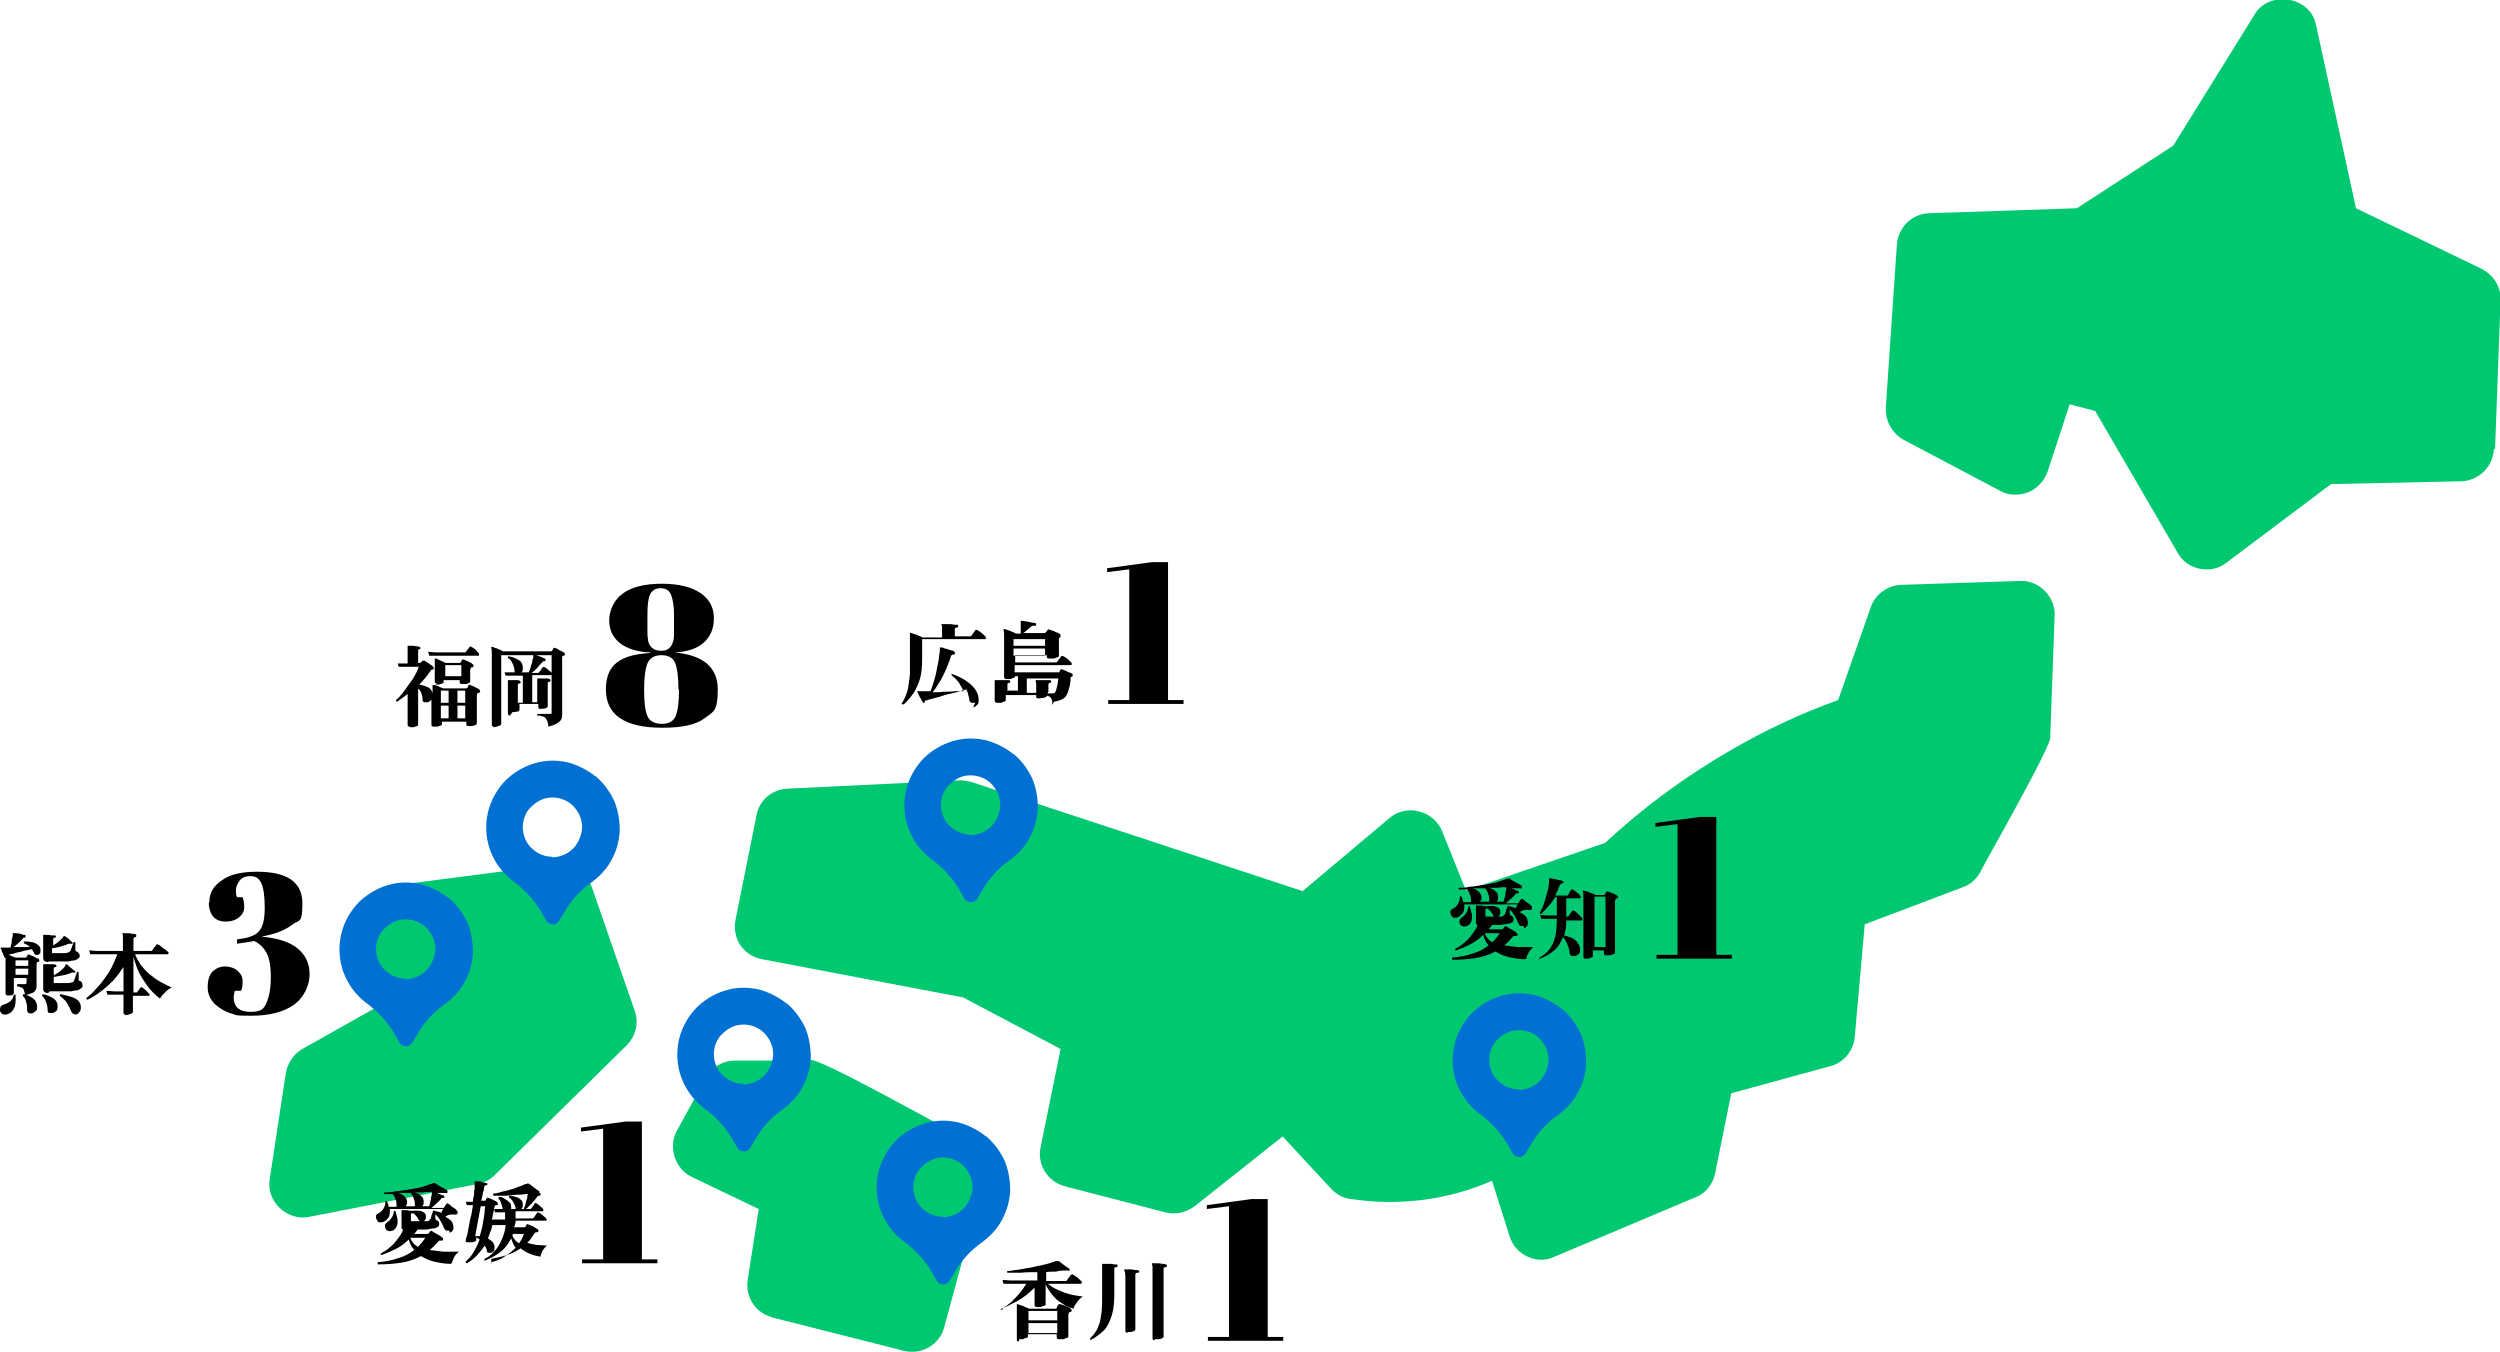 <svg xmlns="http://www.w3.org/2000/svg" viewBox="0 0 451.4 244.1"><defs><style>.cls-1{fill:#0070d3}</style></defs><g id="_&#x30EC;&#x30A4;&#x30E4;&#x30FC;_1"><path d="M174.8 205.8c-1.1-.3-28.2-15.7-28.5-14.3h-13.6c-2.2 0-4.2 1.2-5.3 3.2l-5.2 9.5c-1.6 2.9-.3 6.9 2.7 8.3l12.1 5.8-2 12.8c-.4 2.8 1.1 5.5 3.7 6.5.3.1.5.2.8.3l23.7 6c3.2.8 6.5-1.1 7.3-4.3l7.3-26.9c.8-2.7-.5-5.6-3-6.9zM371 111.1c.1-3.4-2.9-6.4-6.3-6.2l-21.4.7c-2.5.1-4.7 1.7-5.5 4l-5.9 16.8c-6.7 2.4-13.1 5.4-19.3 9-8.2 4.7-15.9 10.4-22.8 16.8l-25.1 8.6-4.3-10.7c-.7-1.8-2.3-3.1-4.2-3.6-1.9-.5-3.9 0-5.3 1.2l-15.7 13.2-59.8-19.7c-.8-.2-1.5-.3-2.2-.3l-31 1.5c-2.8.1-5.1 2.1-5.6 4.8l-3.8 18.9c-.3 1.6 0 3.3.9 4.6.9 1.3 2.3 2.2 3.9 2.5l36.3 6.9 17.6 9.3-3.6 17.7c-.7 3.2 1.3 6.3 4.4 7.1l18.1 4.7c1.9.5 3.8 0 5.3-1.1l15.9-12.6 8.8 9.5c1 1 2.2 1.7 3.6 1.8 8.6 1.3 17.4.2 25.4-3.3l3.2 10.1c.5 1.6 1.7 2.9 3.2 3.6 1.5.7 3.3.8 4.9 0l25.4-10.7c1.9-.7 3.2-2.4 3.6-4.4l2.9-14.4 17.9-4.9c2.4-.6 4.2-2.8 4.4-5.3l1.8-20.3 17.7-6.7c1.4-.5 2.5-1.5 3.2-2.8.5-1.2 13.5-23.8 12.6-24.5l.8-22.2zm-264.2 49c-.9-2.7-3.7-4.4-6.5-4l-27.8 3.6c-3.3.4-5.6 3.4-5.3 6.6l1.6 15.1-14.2 8c-1.6.9-2.7 2.6-3 4.4l-2.9 19.1c-.7 4 3.2 7.7 7.2 6.8l30.3-5.9c1.2-.2 2.3-.8 3.1-1.6l23.8-23.4c1.7-1.7 2.3-4.1 1.5-6.3l-7.8-22.5zm343.7-78.9l1-27c.1-2.4-1.3-4.6-3.5-5.7l-22.6-10.9-7.2-33c-.9-5.2-8.4-6.5-11.1-2l-14.7 23.7L375 37.6l-26.7.9c-3.1.1-5.6 2.6-5.8 5.7l-2 29.4c-.1 2.4 1.1 4.6 3.2 5.8l17.4 9.2c1.5.9 3.4.9 5.1.3 1.7-.7 2.9-2.1 3.5-3.7l4-12.2 4.6 1.2 14.9 25.6c1.6 3.1 6.1 4 8.8 1.8l18.9-14.2 23.5-.5c3.2-.1 5.8-2.7 5.9-5.9z" fill="#00c871"/><path class="cls-1" d="M177.9 205.1c-1.4-1.1-3-1.9-4.7-2.4-1.7-.4-3.5-.5-5.3-.1-2.3.5-4.3 1.6-6 3.2-1.6 1.6-2.8 3.7-3.3 5.9s-.4 4.6.4 6.8 2.2 4.1 4 5.5c2.1 1.5 3.9 3.4 5.2 5.6l.9 1.6c.1.2.3.4.5.5.2.1.4.2.7.2s.5 0 .7-.2c.2-.1.4-.3.5-.5l.9-1.5c1.2-2.1 2.8-3.9 4.8-5.3 1.5-1.1 2.8-2.4 3.7-4.1s1.4-3.4 1.5-5.3c0-1.9-.3-3.7-1-5.4-.8-1.7-1.9-3.2-3.3-4.4zm-7.6 14.6c-1.1 0-2.1-.3-3-.9s-1.6-1.4-2-2.4c-.4-1-.5-2-.3-3.1.2-1 .7-2 1.5-2.7.7-.7 1.7-1.3 2.7-1.5 1-.2 2.1-.1 3.1.3s1.8 1.1 2.4 2c.6.9.9 1.9.9 3s-.6 2.8-1.6 3.8-2.4 1.6-3.8 1.6z"/><path d="M184 242.2c-.3 0-.4-.1-.4-.4v-6.3h.1c.1 0 .3 0 .6.2.3 0 .6.2.8.3.3.1.5.2.7.3h4.7c.1 0 .2 0 .3-.1 0 0 0-.1.1-.3 0-.1.1-.2.2-.3 0-.1.2-.2.4-.1.1 0 .3.1.6.2.2 0 .5.2.7.3.2 0 .4.2.5.3.1 0 .2.2.2.3 0 .1 0 .2-.2.3h-.1c-.2 0-.3.3-.3.6v3.8c0 .1 0 .2-.3.3-.2 0-.4.2-.6.2h-.8c-.3 0-.4-.1-.4-.4v-.5h-5.2v.4c0 .1 0 .2-.3.3-.2 0-.4.1-.6.2h-.7zm-2.8-5.7c-.1 0-.2-.2-.1-.3.5-.3 1-.7 1.5-1.1.5-.5 1-1 1.5-1.6.5-.6.9-1.2 1.2-1.7h-4.1l-.2-.7c.5 0 1 .1 1.4.1h4.9v-1.5c-1 0-2 0-2.9.1h-2.5c-.1-.1-.1-.2 0-.3.4 0 .9-.1 1.5-.2.6 0 1.2-.2 1.9-.3.7-.1 1.3-.2 2-.4.7-.1 1.3-.3 1.8-.4.6-.2 1.1-.3 1.5-.5h.5c.1 0 .4.2.6.4.3.2.5.4.8.6.3.2.5.3.6.4 0 0 .1.2 0 .3 0 0-.1.1-.3 0h-.7c-.5 0-1 .1-1.5.2-.5 0-1.1 0-1.7.1v1.6h3.4c.2 0 .3 0 .4-.2 0 0 .1-.2.2-.3 0-.1.2-.2.3-.4 0-.1.2-.2.2-.2.1-.1.2-.2.4 0 .1 0 .3.2.5.3.2.1.4.3.6.5l.4.4s.1.2 0 .3c0 0 0 .1-.2.1h-5.9c.5.4 1.1.8 1.8 1.1.7.3 1.4.6 2.2.8.8.2 1.6.3 2.3.4-.2.1-.4.3-.7.6-.2.3-.4.5-.6.8-.2.3-.3.5-.4.8-.7-.2-1.4-.5-2.1-1-.7-.4-1.2-.9-1.7-1.5s-.9-1.2-1.2-1.9v3.6c0 .1 0 .2-.3.3-.2 0-.4.1-.6.2h-.7c-.2 0-.4-.1-.4-.4v-3.1c-1 1-2 1.8-3.1 2.4-1.1.6-2.1 1.1-3.1 1.5zm4.5 4.2h5.2v-1.8h-5.2v1.8zm0-2.3h5.2v-1.7h-5.2v1.7zm22.8 3.6c-.3 0-.4-.1-.4-.4V229c0-.3 0-.5-.1-.7v-.2h.9c.3 0 .6 0 .9.1.3 0 .5 0 .7.1.1 0 .2.1.2.3 0 .1 0 .2-.3.2-.2 0-.3.1-.3.3v12.2c0 .1 0 .2-.2.3-.1 0-.3.2-.6.2h-.8zm-11.5-.1h-.2v-.2c.4-.4.7-.7 1-1.2.3-.4.5-.9.7-1.5.2-.6.3-1.3.4-2.1s.1-1.8.1-3v-5.7h1.4c.2 0 .5 0 .7.1h.5c.1 0 .2.1.2.3 0 .1 0 .2-.3.2-.2 0-.3.1-.3.3v4.6c0 1.3-.1 2.3-.3 3.2-.2.9-.5 1.6-.8 2.2-.3.6-.7 1.1-1.2 1.5-.5.4-1 .8-1.5 1.1zm6.7-1.2c-.3 0-.5-.1-.5-.4v-9.1c0-.9 0-1.5-.2-1.8v-.2h.9c.3 0 .6 0 .9.1.3 0 .5 0 .7.1h.2v.2c0 .1 0 .2-.3.2-.2 0-.4.1-.4.3v9.9c0 .1 0 .2-.2.3-.1 0-.3.2-.6.2h-.8zm18.2-22.9l-4 .5v-.7l8.1-1.1h2.9v24.9h2.8v.7h-13.6v-.7h3.8v-23.6z"/><path class="cls-1" d="M141.9 181.1c-1.4-1.1-3-1.9-4.7-2.4-1.7-.4-3.5-.5-5.3-.1-2.3.5-4.3 1.6-6 3.2-1.6 1.6-2.8 3.7-3.3 5.9s-.4 4.6.4 6.8 2.2 4.1 4 5.5c2.1 1.5 3.9 3.4 5.2 5.6l.9 1.6c.1.2.3.4.5.5.2.1.4.2.7.2s.5 0 .7-.2c.2-.1.4-.3.5-.5l.9-1.5c1.2-2.1 2.8-3.9 4.8-5.3 1.5-1.1 2.8-2.4 3.7-4.1s1.4-3.4 1.5-5.3c0-1.9-.3-3.7-1-5.4-.8-1.7-1.9-3.2-3.3-4.4zm-7.6 14.6c-1.1 0-2.1-.3-3-.9s-1.6-1.4-2-2.4c-.4-1-.5-2-.3-3.1.2-1 .7-2 1.5-2.7.7-.7 1.7-1.3 2.7-1.5 1-.2 2.1-.1 3.1.3s1.8 1.1 2.4 2c.6.9.9 1.9.9 3s-.6 2.8-1.6 3.8-2.4 1.6-3.8 1.6z"/><path d="M81.3 228.2c-1 0-2-.2-2.9-.4s-1.7-.6-2.4-1c-1.1.6-2.3 1-3.6 1.2-1.3.2-2.7.3-4.2.3v-.4c1.3-.1 2.5-.3 3.6-.7 1.1-.3 2.1-.8 3-1.5-.5-.5-.8-1.2-1-1.9-.7.7-1.5 1.3-2.3 1.7-.8.4-1.7.8-2.6 1.1-.2 0-.2-.2-.1-.3.5-.3 1.1-.6 1.6-1.1.5-.4 1-.9 1.4-1.5.4-.5.8-1.1 1-1.7-.1 0-.3-.1-.3-.3v-3.2h.7c.2 0 .5 0 .7.1.2 0 .4 0 .6.1.1 0 .2.1.1.2 0 .1 0 .2-.2.2h-.2v1.4h2.9c.1 0 .3 0 .4-.2l.3-.3c0-.1 0-.3.1-.4 0-.2.1-.4.2-.6 0-.2.1-.3.1-.4h.4v1.2c0 .2 0 .4.2.5.3.1.5.3.5.6s0 .4-.2.6c-.1.1-.4.2-.7.3-.4 0-.8.1-1.4.2h-1.6c0 .1-.2.3-.3.4 0 .1-.2.2-.3.4h2.5s0-.1.2-.2c0 0 .1-.2.2-.3 0-.1.2-.1.3 0 .1 0 .3.2.5.3.2.1.4.2.7.4.2.1.4.2.6.4.1 0 .2.2.2.4 0 0 0 .1-.1.2h-.6l-.3.3c-.4.5-.9 1-1.4 1.4.7.1 1.5.2 2.4.3h2.9c-.4.3-.7.6-.9 1-.2.4-.4.8-.4 1.1zm-.2-6h-.5c-.1 0-.3-.2-.4-.4-.2-.5-.5-1.1-.8-1.6-.3-.5-.7-.9-1.1-1.2 0-.2 0-.2.2-.3.2 0 .4 0 .6.1.2 0 .4.1.6.2.1-.3.2-.5.3-.7h-9.6c0 .7 0 1.3-.4 1.7-.3.4-.7.7-1.2.7s-.5 0-.6-.2-.2-.3-.3-.5v-.5c0-.2.2-.3.4-.4.4-.2.7-.5.9-.8.2-.3.4-.8.4-1.4 0-.1.2-.1.3 0 0 .2.1.3.2.5 0 .2 0 .3.1.5h1.4v-.3c0-.3 0-.7-.2-1.1-.1-.4-.3-.7-.5-.9h-1.5c-.1-.1-.1-.2 0-.3.6 0 1.3 0 2-.2.7 0 1.5-.2 2.3-.3.8-.1 1.5-.3 2.2-.4.7-.2 1.3-.4 1.8-.6 0 0 .2 0 .3-.1 0 0 .2 0 .3-.1h.1c.2 0 .4.2.7.4.3.2.6.3.9.5.3.1.5.3.7.4 0 0 .1 0 .1.2v.2c0 .1-.2.2-.3.1h-1.7c.3 0 .5.2.8.3.3.1.5.2.6.2 0 0 .1.1 0 .3 0 .1 0 .1-.2.1h-.2s-.1 0-.2.2c-.2.3-.5.5-.8.8-.3.3-.6.5-.9.8h2.2l.1-.1s.1-.2.2-.3c0 0 .1-.2.2-.3 0-.1.2-.2.4 0 .1 0 .3.2.5.4.2.1.4.3.6.4.2.1.3.3.4.4.1.1.2.3.1.5 0 .1-.2.2-.4.2h-.8c-.4 0-.7.2-1 .4.3.2.6.3.9.6.3.2.4.5.5.8.1.4.1.8 0 1-.2.3-.4.4-.6.5zm-10.7.1c-.3 0-.5-.1-.7-.3-.1-.2-.2-.4-.2-.7 0-.3.2-.4.4-.6.3-.2.6-.5.8-.8.2-.3.4-.7.4-1.2.1-.1.2-.1.3 0 .2.7.4 1.3.4 1.8s-.1 1-.4 1.3c-.2.3-.6.5-1.1.5zm5.9-4.5h1.2l.3-1.2c0-.5.2-.9.2-1.2v-.2c-.5 0-1.1 0-1.6.1h-1.6c.5.1.9.3 1.2.6.4.3.5.7.5 1.1s0 .5-.2.7zm-3.1 0h1.7v-.3c0-.3 0-.7-.2-1.1-.1-.4-.3-.7-.5-.9v-.1h-2.3c.4.1.8.3 1.1.6.3.3.5.6.5 1s0 .5-.2.7zm3.3 2.8H76c-.1 0-.3-.2-.4-.3-.1-.3-.3-.6-.5-.8-.2-.2-.4-.4-.7-.6 0-.1 0-.2.1-.3h1.1c.4 0 .7.2.9.3.3.2.4.4.4.7 0 .2 0 .4-.1.6-.1.2-.3.3-.4.4zm-1 4.5c.5-.5.9-1 1.3-1.6h-2.7c.1.4.3.7.5.9.2.3.5.5.8.7zm13.2 3.1c-.1 0-.1-.2 0-.3.9-.2 1.7-.5 2.4-1 .8-.5 1.4-1 2-1.6-.4-.5-.6-1.1-.8-1.7-.5 1-1.2 1.9-2 2.5-.8.6-1.7 1.1-2.7 1.5-.2 0-.2-.1-.1-.3.6-.3 1.2-.7 1.7-1.3.5-.5 1-1.2 1.3-2 .4-.8.7-1.7.8-2.8h-2.4c-.1.5-.2.9-.4 1.3-.1.4-.3.8-.4 1.1.3.2.6.4.8.6.2.2.3.5.4.8 0 .3 0 .6-.1.8-.1.2-.3.3-.5.4h-.5c-.2 0-.3-.2-.3-.4 0-.3-.2-.6-.4-.9-.4.7-.9 1.2-1.4 1.8-.5.5-1.1 1-1.8 1.4-.2 0-.2-.1-.2-.3.5-.5 1-1 1.4-1.7.4-.7.8-1.4 1.1-2.3 0 0-.2-.1-.3-.2s-.2-.1-.3-.2v.6c-.1.1-.3.2-.6.3h-1c-.1 0-.2 0-.3-.1v-.3c0-.3.2-.6.3-1.1.1-.5.2-1 .3-1.6.1-.6.2-1.2.4-1.8l.3-1.8h-1.1l-.2-.6h1.3c0-.5.1-.9.2-1.3 0-.4 0-.7.1-1v-1.4h.7c.3 0 .5 0 .8.2.3 0 .4.1.6.1.1 0 .2 0 .2.2 0 .1 0 .2-.2.2-.1 0-.2 0-.3.1 0 0 0 .2-.1.3 0 .2 0 .5-.2.9 0 .4-.2.9-.3 1.5h.6c.1 0 .2 0 .2-.1 0 0 0-.1.1-.2 0 0 .1-.1.1-.2 0 0 .1-.1.3 0 .1 0 .3.1.5.2.2 0 .4.2.6.3.2 0 .4.2.5.3 0 0 .1.2.1.3 0 .1 0 .2-.2.2h-.2c-.1 0-.2.3-.3.6 0 .4-.1.7-.2 1 0 .3-.1.7-.2 1h2.4v-1.3h-1.8l-.2-.6h5.4c0-.2.2-.5.3-.9 0-.4.2-.7.3-1.1 0-.4.1-.7.2-1v-.5h.1c.2 0 .4.1.7.2.3 0 .6.2.8.3.3 0 .5.1.6.2v.2c0 .1 0 .2-.2.2h-.2s-.1 0-.2.2c-.3.4-.6.8-1 1.2l-1 1h.6c.2 0 .3 0 .4-.2 0 0 .1-.2.3-.4.1-.2.2-.3.2-.4 0-.1.2-.1.4 0 .1 0 .3.2.4.3.2.1.3.3.5.4.1.1.3.3.3.4v.2s0 .1-.1.1h-4.9v1.3H96c.2 0 .3 0 .4-.2 0 0 .2-.2.3-.4.1-.2.2-.3.3-.4 0-.1.2-.1.4 0 .1 0 .3.2.4.3.2.1.3.3.5.4.2.1.3.3.4.4v.2s0 .1-.1.1h-5.5c0 .2 0 .4-.1.6 0 .2-.1.4-.2.6h1.8c.1 0 .2 0 .3-.1 0 0 0-.1.1-.2 0 0 0-.1.1-.2 0-.1.2-.1.3 0 .1 0 .3.1.5.2.2 0 .4.2.6.3.2.1.4.2.6.4.1 0 .2.2.1.3 0 .1-.1.2-.2.2h-.3l-.2.2-.6.9c-.2.3-.4.5-.7.8.6.2 1.2.3 1.8.4.6 0 1.2.1 1.8.1-.2.1-.4.3-.6.6-.2.2-.3.5-.4.7-.1.3-.2.5-.2.7-1.4-.2-2.6-.7-3.6-1.5-.7.5-1.5.9-2.4 1.2-.9.3-1.9.5-2.9.7zm.4-12.4c-.1-.1-.1-.2 0-.3.4 0 .9-.1 1.4-.3.5-.1 1.1-.2 1.6-.4.5-.1 1-.3 1.5-.5s.9-.3 1.2-.5h.2s.1 0 .2-.1h.2c.1 0 .4.2.6.4.3.2.5.4.8.6.3.2.4.3.6.4v.2s-.1.1-.2.1h-.6c-.7.1-1.6.2-2.5.3-.9 0-1.8.1-2.7.2H89zm-2.5 7.5c.2-.8.5-1.6.6-2.5.2-.9.3-1.9.4-3h-.8l-1 5.4h.8zm7.3-4.7h-.5c-.2 0-.3-.2-.3-.4 0-.4-.2-.7-.4-1.1-.2-.4-.5-.7-.8-.9v-.2s0-.1.1-.1c.4 0 .7.1 1.1.2.4.1.7.3.9.5.3.2.4.5.4.8 0 .3 0 .5-.1.7-.1.2-.3.3-.5.4zm-2.3.3h-.5c-.2 0-.3-.2-.3-.4 0-.4-.2-.8-.3-1.2-.1-.4-.3-.7-.5-.9 0-.2 0-.3.2-.3.4 0 .7.2 1 .4.3.2.6.4.8.6.2.2.3.5.3.9s0 .4-.2.6c-.1.1-.3.3-.5.3zm2.1 5.6c.4-.5.7-1.1.9-1.7h-2c0 .1 0 .2-.1.3.3.6.7 1.1 1.2 1.4zm15.2-20.7l-4 .5v-.7l8.1-1.1h2.9v24.9h2.8v.7h-13.6v-.7h3.8v-23.6zM1.4 179.7c-.2 0-.4-.1-.4-.3v-6.5H.8c0-.1-.1-.3-.2-.5 0-.2-.2-.4-.3-.7 0-.2-.1-.4-.2-.5v-.1h1.8c0-.3.2-.6.2-1s.1-.8.2-1.1v-.5h.6c.2 0 .4 0 .7.1.2 0 .4.1.6.2.2 0 .4 0 .4.1 0 0 .1.1 0 .2 0 .1 0 .2-.1.2h-.2s-.1 0-.2.2l-.8.8c-.3.3-.6.5-.9.7h3c-.2-.2-.3-.3-.5-.4l-.6-.3v-.2c0-.1 0-.1.1-.1.4 0 .8 0 1.2.1.4 0 .8.2 1.1.4.3.2.5.4.6.8v.7c-.1.2-.2.3-.4.4-.1 0-.3.1-.4 0-.1 0-.2 0-.3-.2 0-.1-.1-.3-.2-.4 0-.1-.2-.2-.2-.4-.3 0-.6.1-1 .2-.4 0-.8.2-1.2.3-.4 0-.8.2-1.2.3-.4 0-.7.2-.9.2.2 0 .5.2.7.3.3 0 .4.2.6.2h1.8c.1 0 .2 0 .2-.1 0 0 0-.1.1-.2l.1-.2c0-.1.2-.1.3 0 .1 0 .3.1.5.2.2 0 .4.2.6.3.2 0 .3.2.5.2.1 0 .2.2.2.3s0 .2-.2.3h-.1c-.2 0-.2.3-.2.6v3.7c0 .3 0 .5-.2.8-.1.2-.3.4-.6.5-.3.1-.7.3-1.3.4 0-.4-.1-.7-.2-.9 0-.2-.2-.4-.4-.5-.2 0-.4-.2-.8-.2v-.4h1.3c.3 0 .4-.1.4-.3v-.8H2.5v2.7c0 .1-.1.3-.4.4-.3 0-.6.1-.9.1zm7.3-.4c-.3 0-.6-.1-.7-.2-.1-.1-.2-.3-.2-.5v-4.5h1.6c.3 0 .5 0 .6.1.1 0 .2.1.2.2s0 .2-.2.2-.3.1-.3.3v1.2c.4-.2.7-.4 1.1-.7.4-.3.7-.6.9-.9 0 0 .1-.1.1-.2 0 0 0-.1.1-.2h.1c.1 0 0 0 0 0 .1 0 .3.2.5.4s.4.3.6.5c.2.2.4.3.5.4v.2H13c-.5.2-1 .4-1.6.5-.5.1-1.1.2-1.7.3v1.1h2.4c.3 0 .6 0 .7-.1.2 0 .3 0 .4-.1 0 0 .2-.2.2-.3 0-.1.1-.3.2-.5 0-.2.1-.4.2-.6 0-.2.1-.3.1-.4h.3v1.5s0 .1.2.1c.1 0 .3.2.4.3 0 .1.1.3.1.5s0 .4-.2.5c-.1.1-.4.3-.7.4-.3 0-.7.1-1.2.2H9zm0-5.6c-.3 0-.6-.1-.7-.2-.1-.1-.2-.3-.2-.5v-4.2h.7c.3 0 .5 0 .8.1h.6c.1 0 .2.1.2.2s0 .2-.2.2-.3.1-.3.3v1.1c.3-.2.7-.4 1-.7.3-.3.6-.5.8-.8 0 0 0-.1.1-.1v-.1h.1c.1 0 .3.2.5.3.2.1.4.3.6.5l.4.4v.2s-.1.1-.2 0h-.5c-.4.2-.9.3-1.4.5-.5.1-1 .3-1.6.3v.9h2.1c.3 0 .5 0 .7-.1.2 0 .3-.1.4-.2 0 0 .2-.2.2-.3 0-.1.1-.3.2-.5 0-.2.1-.4.2-.5 0-.2.1-.3.1-.4h.3v1.3c0 .2 0 .3.2.4.2 0 .3.2.4.3.1.1.2.3.2.4s0 .4-.2.5c-.1.1-.4.3-.7.4-.3 0-.7.1-1.1.2H8.8zm5.3 9.4c-.2.1-.4.1-.6 0-.2 0-.4-.2-.5-.4-.2-.5-.5-1.1-.8-1.6-.3-.5-.8-.9-1.3-1.3 0-.1 0-.2.1-.3 1 .2 1.8.4 2.5.7.7.3 1.1.8 1.2 1.5 0 .3 0 .6-.1.8-.1.2-.3.4-.4.5zm-13 .1c-.3 0-.5 0-.7-.2s-.3-.4-.3-.6c0-.2 0-.4.1-.6.1-.2.3-.3.5-.4.4-.1.7-.2.9-.4.3-.1.5-.3.6-.5.2-.2.3-.5.4-.9h.3c.1 1.2 0 2.1-.4 2.7-.4.6-.9.9-1.6.9zm8.5-.3h-.6c-.2 0-.3-.2-.3-.5 0-.6-.1-1-.3-1.5-.1-.4-.4-.8-.7-1.1 0-.2 0-.2.2-.3.8.2 1.4.5 1.9.8.5.4.7.8.7 1.4 0 .3 0 .6-.2.8-.2.2-.4.3-.6.4zm-3.7.1c-.2 0-.4 0-.6-.1-.2 0-.3-.3-.3-.5 0-.6 0-1.1-.2-1.5 0-.4-.3-.8-.6-1.1 0-.1 0-.2.2-.3.7.2 1.3.5 1.7.8.4.3.7.8.7 1.5 0 .4 0 .6-.3.8-.2.2-.4.3-.7.4zm-3-7h2.3v-1.1H2.8v1.1zm0-1.6h2.3v-1H2.8v1zm19.9 8.8c-.3 0-.4-.1-.4-.4v-3.2h-2.9l-.2-.7c.5 0 1 .1 1.4.1h1.7v-4.4c-.6.9-1.2 1.7-1.9 2.5-.7.7-1.5 1.4-2.3 2-.8.6-1.6 1.1-2.3 1.4-.1 0-.2-.1-.2-.3.5-.4 1.1-.9 1.6-1.5.6-.6 1.1-1.2 1.6-1.9s1-1.4 1.4-2.2c.4-.8.7-1.6 1-2.3h-4.9l-.2-.7c.5 0 1 .1 1.3.1h4.8v-2.5c0-.3 0-.5-.1-.6v-.1h.8c.3 0 .6 0 .9.1.3 0 .5 0 .7.1 0 0 .1 0 .1.1v.2c0 .1 0 .2-.2.2s-.3.2-.3.5v2h3.2s.1 0 .2-.1c0 0 .1-.2.2-.3 0-.1.2-.3.3-.4.1-.1.2-.2.2-.3.1-.1.3-.2.4 0 .2 0 .4.2.6.4.2.2.5.3.7.5.2.2.4.3.5.4 0 0 .1.2 0 .3 0 0 0 .1-.2.1h-5.8c.2.6.6 1.2 1 1.9.5.6 1 1.2 1.6 1.7.6.5 1.3 1 2 1.4.7.4 1.4.7 2 1-.4.2-.9.5-1.2.9-.4.4-.7.7-.9 1.1-.7-.5-1.4-1.2-2-1.9-.6-.8-1.2-1.7-1.7-2.6-.5-1-.8-2-1.1-3v6.4h.4c.1 0 .3 0 .3-.1 0 0 .1-.2.3-.4.1-.2.2-.3.3-.4 0-.1.2-.1.3 0 0 0 .2.2.4.3.2.2.4.3.5.5l.4.4v.2s0 .1-.1.1H24v2.9c0 .2-.2.3-.5.4-.3.1-.6.2-1 .2zm15.1-20.3c0-1.6.7-2.9 2.2-3.9 1.4-1.1 3.6-1.6 6.4-1.6 5.5 0 8.2 1.9 8.2 5.7s-.6 2.9-1.9 3.9c-1.3 1-3.1 1.7-5.5 2.1 3 .3 5.2 1 6.6 2.2 1.4 1.2 2.1 2.7 2.1 4.6s-.9 4.1-2.8 5.5c-1.8 1.3-4.4 2-7.7 2s-2.5-.1-3.6-.4c-1.1-.3-2.1-.9-3-1.7-.9-.9-1.3-1.9-1.3-3.1s.3-2.1.8-2.7c.6-.6 1.4-1 2.3-1s1.8.3 2.3.8c.6.5.9 1.1.9 1.8s0 1.3-.3 1.8h-1.1c-.1.4-.2.8-.2 1.2 0 1.7 1 2.6 3 2.6s2.4-.5 2.9-1.6.8-2.6.8-4.7-.3-3.5-.8-4.4c-.5-.9-1.2-1.6-2.2-2.1-.9.2-1.9.3-3.1.5v-.8c2-.2 3.4-.7 4-1.5.7-.8 1-2.2 1-4.2s-.2-3.5-.6-4.4c-.4-.9-1-1.3-2-1.3s-1.6.3-2 .9c-.4.6-.6 1.1-.6 1.6s0 .9.2 1.3h1c.2.5.3 1.1.3 1.8s-.3 1.3-.9 1.8c-.6.5-1.4.8-2.4.8s-1.8-.3-2.3-.9c-.5-.6-.8-1.5-.8-2.4z"/><path class="cls-1" d="M80.9 162.1c-1.4-1.1-3-1.9-4.7-2.4-1.7-.4-3.5-.5-5.3-.1-2.3.5-4.3 1.6-6 3.2-1.6 1.6-2.8 3.7-3.3 5.9s-.4 4.6.4 6.8 2.2 4.1 4 5.5c2.1 1.5 3.9 3.4 5.2 5.6l.9 1.6c.1.2.3.4.5.5.2.1.4.2.7.2s.5 0 .7-.2c.2-.1.4-.3.5-.5l.9-1.5c1.2-2.1 2.8-3.9 4.8-5.3 1.5-1.1 2.8-2.4 3.7-4.1.9-1.6 1.4-3.4 1.5-5.3 0-1.9-.3-3.7-1-5.4-.8-1.7-1.9-3.2-3.3-4.4zm-7.6 14.6c-1.1 0-2.1-.3-3-.9-.9-.6-1.6-1.4-2-2.4-.4-1-.5-2-.3-3.1.2-1 .7-2 1.5-2.7.7-.7 1.7-1.3 2.7-1.5 1-.2 2.1-.1 3.1.3s1.8 1.1 2.4 2c.6.9.9 1.9.9 3s-.6 2.8-1.6 3.8-2.4 1.6-3.8 1.6z"/><path d="M74 131.2c-.3 0-.4-.1-.4-.4v-5.5c-.3.2-.6.5-.9.7-.3.2-.7.5-1 .7-.1 0-.2-.1-.2-.3.6-.5 1.1-1.1 1.6-1.8l1.5-2.1c.4-.7.8-1.4 1-2.1H72l-.2-.6h1.8v-3.2h.7c.3 0 .6 0 .8.1.3 0 .5 0 .6.1.1 0 .2.1.2.2v.2c0 .1 0 0-.1 0-.2 0-.3.1-.3.3v2.2h.4s0-.1.2-.2l.2-.2h.3c.1 0 .3.1.5.3.2.1.4.2.6.4.2.1.4.2.5.4.1 0 .1.2.1.3 0 .1 0 .2-.2.2H78s-.2 0-.2.2l-.2.2c-.6.9-1.2 1.6-1.9 2.3.6.1 1.1.3 1.6.5.4.2.7.6.8 1.1v-1.5h.2c.1 0 .3 0 .5.1.2 0 .5.2.7.3.2 0 .4.2.6.2h4c.1 0 .2 0 .3-.1 0 0 0-.1.1-.2 0-.1.1-.2.1-.3 0-.1.2-.1.3 0 .1 0 .3.1.5.2.2 0 .4.2.6.3.2 0 .4.2.5.3.1 0 .2.2.2.3s0 .2-.2.3h-.2c-.1 0-.2.3-.2.6v4.9s0 .2-.2.3c-.1 0-.3.1-.6.2h-.7c-.3 0-.4-.1-.4-.4v-.4h-4.4v.4c0 .1 0 .2-.2.3-.1 0-.3.1-.6.2h-.7c-.3 0-.4-.1-.4-.4v-4.6c0 .2-.1.3-.3.4-.1.1-.3.2-.4.2h-.6c-.2 0-.3-.3-.3-.5 0-.4-.1-.8-.2-1.1-.1-.3-.3-.6-.6-.9v6.5c0 .1 0 .2-.2.3-.1 0-.3.1-.6.2H74zm4.9-7.8c-.3 0-.4-.1-.4-.4v-4.1h.1c.1 0 .3 0 .5.2.2 0 .5.2.7.3.2 0 .4.2.6.3h2.5c.1 0 .2 0 .3-.1 0 0 0-.1.1-.2 0-.1.1-.2.1-.2 0-.1.2-.2.3-.1.1 0 .3.1.5.2.2 0 .4.2.6.3.2 0 .4.2.5.3.1 0 .2.2.2.3s0 .2-.2.3h-.2c-.1.1-.2.3-.2.6v1.9c0 .1 0 .2-.2.3-.1 0-.3.2-.6.2h-.7c-.3 0-.4-.1-.4-.4v-.3h-2.9v.3c0 .1 0 .2-.2.3-.1 0-.3.1-.6.2h-.7zm1.5-1.3h2.9v-2h-2.9v2zm-2.9-3.7l-.2-.7c.5 0 1 .1 1.4.1h5.1c.2 0 .3 0 .4-.2 0 0 .1-.2.3-.4s.2-.3.3-.4c0-.1.2-.1.3 0 .1 0 .3.2.5.3.2.1.4.3.5.5l.4.4v.3s0 .1-.1.1h-8.8zm5.1 11.3H84v-2.3h-1.4v2.3zm-3 0H81v-2.3h-1.4v2.3zm3-2.8H84v-2.2h-1.4v2.2zm-3 0H81v-2.2h-1.4v2.2zm9.6 4.3c-.3 0-.4-.1-.4-.4v-12.5c0-.7 0-1.1-.1-1.3v-.2h.1c.2 0 .4.1.6.2.3 0 .5.2.8.3.3.1.5.2.6.3h8.6c.1 0 .2 0 .3-.1 0 0 0-.1.1-.2 0-.1.1-.2.1-.2 0-.1.2-.2.3-.1.2 0 .5.2.8.4.3.1.6.3.8.4.1 0 .2.2.2.3s0 .2-.2.3c-.1 0-.3.1-.3.2v10.6c0 .5-.2.9-.6 1.2-.4.3-1 .6-1.9.8 0-.5-.1-.9-.3-1.2-.1-.3-.3-.5-.6-.6-.3-.1-.6-.2-1.1-.2v-.3h2.6v-10.6h-9.1v12.4c0 .2-.2.3-.5.4-.3.1-.6.2-1 .2zm2.9-2c-.2 0-.4-.1-.4-.4v-6h1.5c.3 0 .4 0 .6.1.1 0 .2.1.2.3 0 .1 0 .2-.2.2s-.3.1-.3.3v3.2h.9V122h-3.1l-.2-.6h4.4c0-.2.2-.5.3-.8 0-.3.2-.7.3-1 0-.4.1-.7.2-.9v-.5h.2c.1 0 .4.1.6.2.3.1.6.2.8.3.3.1.5.2.6.3v.2c0 .1-.1.2-.2.2h-.2s-.1 0-.2.2c-.3.3-.6.6-.9 1-.4.4-.7.7-1 .9h1c.2 0 .3 0 .4-.2 0 0 .2-.2.3-.4.1-.2.2-.3.3-.4 0-.1.2-.1.4 0 .1 0 .3.2.4.3.2.1.3.3.5.4.2.1.3.3.4.4v.2s0 .1-.1.1h-3.5v4.9h.9v-4.3h1.6c.3 0 .4 0 .6.1.1 0 .2.1.2.3 0 .1 0 .2-.2.2s-.3.1-.3.3v4.1c0 .1-.1.3-.4.4-.3 0-.6.1-.9.1s-.4-.1-.4-.4v-.5h-3.4v1c0 .2-.1.3-.4.4-.3 0-.6.1-.9.1zm1.6-7.6h-.5c-.1 0-.2-.2-.3-.4 0-.6-.2-1.1-.4-1.5-.2-.4-.4-.7-.8-.9 0-.2 0-.3.1-.3.8.1 1.4.4 1.9.7.5.3.7.8.7 1.4s0 .6-.3.8c-.2.2-.4.3-.6.3zm23.6-3.8c-2.3-.1-4.1-.7-5.4-1.7-1.3-1.1-1.9-2.4-1.9-4.1s.8-3.6 2.4-4.8c1.6-1.2 4-1.8 7.1-1.8s5.4.6 7 1.7c1.6 1.1 2.4 2.6 2.4 4.5s-.6 3.3-1.8 4.4c-1.2 1.1-3 1.7-5.3 1.8 5.2.5 7.8 2.7 7.8 6.7s-.8 4-2.4 5.2c-1.6 1.2-4.1 1.7-7.6 1.7-6.8 0-10.2-2.3-10.2-6.9s2.7-6.3 8.1-6.6zm5.2 6.7c0-2.2-.2-3.8-.6-4.8-.4-1-1.3-1.4-2.5-1.4s-2.1.5-2.5 1.5c-.4 1-.6 2.6-.6 4.8s.2 3.8.6 4.7c.4.9 1.3 1.4 2.6 1.4s2.1-.5 2.5-1.4c.4-1 .6-2.5.6-4.8zm-3.1-18.3c-1.1 0-1.7.4-2.1 1.3-.3.8-.4 2-.4 3.5v2.9c0 .5 0 1 .1 1.5 0 .5.2.9.4 1.2.4.6 1.1.9 2 .9s1.4-.3 1.8-.9c.3-.5.5-1.1.5-2V111c0-1.5-.2-2.7-.5-3.5-.3-.9-1-1.3-2-1.3z"/><path class="cls-1" d="M107.4 140.1c-1.4-1.1-3-1.9-4.7-2.4-1.7-.4-3.5-.5-5.3-.1-2.3.5-4.3 1.6-6 3.2-1.6 1.6-2.8 3.7-3.3 5.9s-.4 4.6.4 6.8 2.2 4.1 4 5.5c2.1 1.5 3.9 3.4 5.2 5.6l.9 1.6c.1.2.3.4.5.5.2.1.4.2.7.2s.5 0 .7-.2c.2-.1.4-.3.5-.5l.9-1.5c1.2-2.1 2.8-3.9 4.8-5.3 1.5-1.1 2.8-2.4 3.7-4.1.9-1.6 1.4-3.4 1.5-5.3 0-1.9-.3-3.7-1-5.4-.8-1.7-1.9-3.2-3.3-4.4zm-7.6 14.6c-1.1 0-2.1-.3-3-.9-.9-.6-1.6-1.4-2-2.4-.4-1-.5-2-.3-3.1.2-1 .7-2 1.5-2.7.7-.7 1.7-1.3 2.7-1.5 1-.2 2.1-.1 3.1.3s1.8 1.1 2.4 2c.6.9.9 1.9.9 3s-.6 2.8-1.6 3.8-2.4 1.6-3.8 1.6z"/><path d="M176.1 126.9h-.7c-.2-.1-.4-.3-.4-.6s-.1-.6-.2-.9c0-.3-.2-.6-.3-.9-.4 0-.8.2-1.4.4-.5.1-1.1.3-1.7.4-.6.1-1.1.3-1.7.5-.5.1-1 .3-1.5.4-.4.1-.8.2-1 .3h-.2v.2s0 .1-.1.2h-.2s-.1-.2-.3-.4c0-.2-.2-.4-.3-.6l-.3-.6c0-.2-.1-.3-.2-.4v-.1h2.4c.2-.5.4-1 .6-1.7.2-.7.4-1.3.5-2 .1-.7.3-1.4.4-2 0-.7.2-1.2.2-1.7v-.5h.1c.2 0 .5 0 .8.2.3 0 .7.2 1 .3.4 0 .6.2.8.3v.3c0 .1 0 .2-.2.2h-.3s-.1.1-.2.3c-.2.8-.6 1.6-.9 2.4-.4.8-.7 1.6-1.2 2.3-.4.7-.8 1.3-1.2 1.8.7 0 1.3 0 2-.1.7 0 1.3 0 2-.1h1.6c-.3-.6-.6-1.1-.9-1.6-.4-.5-.8-.9-1.3-1.3v-.2h.1c.9.3 1.7.7 2.5 1.2.7.5 1.3 1 1.7 1.6.4.6.6 1.2.6 1.8s0 .7-.3 1c-.2.2-.4.4-.7.4zm-13 .3c-.1 0-.2 0-.3-.2.3-.4.5-.8.7-1.3.2-.5.4-1 .5-1.7.1-.6.2-1.4.3-2.3v-7.4h.2c.1 0 .3.1.6.2.3 0 .5.2.8.3.3.1.5.2.7.3h3.5v-1.8c0-.2 0-.3-.1-.4v-.2h1.5c.3 0 .5 0 .8.1h.5c.1 0 .2.1.2.3 0 .1 0 .2-.2.2s-.4.1-.4.3v1.3h2.6c.2 0 .3 0 .4-.1 0 0 .1-.2.2-.3 0-.1.2-.2.3-.4 0-.1.2-.2.2-.3 0-.1.2-.1.4 0 .1 0 .3.2.5.3.2.2.4.3.6.5l.4.4v.3s0 .1-.2.1h-11.3v3.6c0 1.4-.1 2.6-.4 3.6-.3 1-.7 1.8-1.1 2.5-.5.7-1 1.3-1.6 1.9zm26.9.1c0-.6 0-.9-.2-1.2-.1-.2-.4-.4-.7-.5 0 .1-.3.3-.6.4-.3 0-.6.1-1 .1s-.4-.1-.4-.4v-.2h-5.5v.9c0 .1 0 .2-.3.3-.2 0-.4.2-.6.2h-.7c-.2 0-.4-.1-.4-.4v-3.7h2.6c.1 0 .2.1.2.3 0 .1 0 .2-.2.2s-.3.1-.3.3v1.1h1.9v-2.6h-.5c0 .1 0 .2-.3.3-.2 0-.4.2-.6.2h-.7c-.2 0-.4-.1-.4-.4v-7.3c0-.5 0-.9-.1-1.1v-.2h.2c.2 0 .4.1.6.2.3 0 .5.2.8.3.3.1.5.2.6.3h.9v-2.3h.1c.2 0 .5 0 .8.1.3 0 .7.1 1 .2.3 0 .6.1.7.1.1 0 .2.1.2.3 0 .1-.1.2-.3.2h-.4s-.2.1-.3.2c-.2.2-.5.4-.7.6s-.5.4-.6.5h3.8s.2 0 .2-.1c0 0 0-.1.2-.2 0 0 .1-.2.2-.3 0-.1.1-.1.3 0 .1 0 .3.1.6.2.2 0 .4.2.7.3.2 0 .4.2.6.3 0 0 .1.1.1.3 0 .1 0 .2-.1.3-.1 0-.2.1-.2.2v3.1c0 .1 0 .2-.3.3-.2 0-.4.2-.7.2h-.8c-.3 0-.4-.1-.4-.4v-.2h-5.7v1.3h7.4s.1 0 .2-.1c0 0 .1-.2.2-.3 0-.1.2-.2.3-.4 0-.1.2-.2.2-.3 0-.1.2-.1.4 0 .1 0 .3.2.5.3.2.1.4.3.6.5l.4.4v.3s0 .1-.2.1h-10.1v1.3h7.9s.2 0 .2-.1c0 0 0-.1.1-.2 0 0 0-.1.1-.2 0-.1.2-.1.3 0 .1 0 .3 0 .5.2.2 0 .4.2.7.3.2 0 .4.2.5.2.1 0 .2.2.2.3 0 .1 0 .2-.2.3 0 0-.1 0-.2.1v.2c0 1.1-.3 1.9-.5 2.5-.2.6-.5 1-.9 1.2-.4.2-.9.4-1.6.5zm-.9-2.1h1c.3 0 .5-.2.6-.6.1-.4.3-1.1.4-2.1h-5.7v2.6h1.7v-1c0-.5 0-.9-.1-1.1v-.2h2.6c.1 0 .2.1.2.3 0 .1 0 .2-.2.2s-.3.1-.3.3v1.3zm-6.1-6.8h5.7v-1.3H183v1.3zm0-1.8h5.7v-1.2H183v1.2zm20.9-13.8l-4 .5v-.7l8.1-1.1h2.9v24.9h2.8v.7h-13.6v-.7h3.8v-23.6z"/><path class="cls-1" d="M182.9 136.1c-1.4-1.1-3-1.9-4.7-2.4-1.7-.4-3.5-.5-5.3-.1-2.3.5-4.3 1.6-6 3.2-1.6 1.6-2.8 3.7-3.3 5.9s-.4 4.6.4 6.8 2.2 4.1 4 5.5c2.1 1.5 3.9 3.4 5.2 5.6l.9 1.6c.1.2.3.4.5.5.2.1.4.2.7.2s.5 0 .7-.2c.2-.1.4-.3.5-.5l.9-1.5c1.2-2.1 2.8-3.9 4.8-5.3 1.5-1.1 2.8-2.4 3.7-4.1s1.4-3.4 1.5-5.3c0-1.9-.3-3.7-1-5.4-.8-1.7-1.9-3.2-3.3-4.4zm-7.6 14.6c-1.1 0-2.1-.3-3-.9s-1.6-1.4-2-2.4c-.4-1-.5-2-.3-3.1.2-1 .7-2 1.5-2.7.7-.7 1.7-1.3 2.7-1.5 1-.2 2.1-.1 3.1.3s1.8 1.1 2.4 2c.6.9.9 1.9.9 3s-.6 2.8-1.6 3.8-2.4 1.6-3.8 1.6z"/><path d="M275.3 173.2c-1 0-2-.2-2.9-.4s-1.7-.6-2.4-1c-1.1.6-2.3 1-3.6 1.2-1.3.2-2.7.3-4.2.3v-.4c1.3-.1 2.5-.3 3.6-.7 1.1-.3 2.1-.8 3-1.5-.5-.5-.8-1.2-1-1.9-.7.7-1.5 1.3-2.3 1.7-.8.4-1.7.8-2.6 1.1-.2 0-.2-.2-.1-.3.5-.3 1.1-.6 1.6-1.1.5-.4 1-.9 1.4-1.5.4-.5.8-1.1 1-1.7-.1 0-.3-.1-.3-.3v-3.2h.7c.2 0 .5 0 .7.1.2 0 .4 0 .6.1.1 0 .2.1.1.2 0 .1 0 .2-.2.2h-.2v1.4h2.9c.1 0 .3 0 .4-.2l.3-.3c0-.1 0-.3.1-.4 0-.2.1-.4.2-.6 0-.2.1-.3.1-.4h.4v1.2c0 .2 0 .4.2.5.3.1.5.3.5.6s0 .4-.2.6c-.1.1-.4.2-.7.3-.4 0-.8.1-1.4.2h-1.6c0 .1-.2.3-.3.4 0 .1-.2.2-.3.4h2.5s0-.1.2-.2c0 0 .1-.2.2-.3 0-.1.2-.1.3 0 .1 0 .3.2.5.3.2.1.4.2.7.4.2.1.4.2.6.4.1 0 .2.2.2.4 0 0 0 .1-.1.2h-.6l-.3.3c-.4.5-.9 1-1.4 1.4.7.1 1.5.2 2.4.3h2.9c-.4.3-.7.6-.9 1-.2.4-.4.8-.4 1.1zm-.2-6h-.5c-.2 0-.3-.2-.4-.4-.2-.5-.5-1.1-.8-1.6-.3-.5-.7-.9-1.1-1.2 0-.2 0-.2.2-.3.2 0 .4 0 .6.1.2 0 .4.1.6.2.1-.3.2-.5.3-.7h-9.6c0 .7 0 1.3-.4 1.7s-.7.7-1.2.7-.5 0-.6-.2c-.1-.1-.2-.3-.3-.5v-.5c0-.2.2-.3.4-.4.4-.2.7-.5.9-.8.2-.3.4-.8.4-1.4 0-.1.2-.1.3 0 0 .2.1.3.2.5 0 .2 0 .3.1.5h1.4v-.3c0-.3 0-.7-.2-1.1-.1-.4-.3-.7-.5-.9h-1.5c-.1-.1-.1-.2 0-.3.6 0 1.3 0 2-.2.7 0 1.5-.2 2.3-.3.8-.1 1.5-.3 2.2-.4.7-.2 1.3-.4 1.8-.6 0 0 .2 0 .3-.1 0 0 .2 0 .3-.1h.1c.2 0 .4.2.7.4.3.2.6.3.9.5.3.1.5.3.7.4 0 0 .1 0 .1.2v.2c0 .1-.2.2-.3.1h-1.7c.3 0 .5.2.8.3.3.1.5.2.6.2 0 0 .1.1 0 .3 0 .1 0 .1-.2.1h-.2s-.1 0-.2.2c-.2.3-.5.5-.8.8-.3.3-.6.5-.9.8h2.2l.1-.1s.1-.2.2-.3c0 0 .1-.2.2-.3 0-.1.2-.2.4 0 .1 0 .3.2.5.4.2.1.4.3.6.4.2.1.3.3.4.4.1.1.2.3.1.5 0 .1-.2.2-.4.2h-.8c-.4 0-.7.2-1 .4.3.2.6.3.9.6.3.2.4.5.5.8.1.4.1.8 0 1-.2.3-.4.4-.6.5zm-10.7.1c-.3 0-.5-.1-.7-.3-.1-.2-.2-.4-.2-.7 0-.3.2-.4.4-.6.3-.2.6-.5.8-.8.2-.3.4-.7.4-1.2.1-.1.2-.1.3 0 .2.7.4 1.3.4 1.8s-.1 1-.4 1.3c-.2.3-.6.5-1.1.5zm5.9-4.5h1.2l.3-1.2c0-.5.2-.9.2-1.2v-.2c-.5 0-1.1 0-1.6.1h-1.6c.5.1.9.3 1.2.6.4.3.5.7.5 1.1s0 .5-.2.7zm-3.1 0h1.7v-.3c0-.3 0-.7-.2-1.1-.1-.4-.3-.7-.5-.9v-.1h-2.3c.4.1.8.3 1.1.6.3.3.5.6.5 1s0 .5-.2.7zm3.3 2.8h-.5c-.1 0-.3-.2-.4-.3-.1-.3-.3-.6-.5-.8-.2-.2-.4-.4-.7-.6 0-.1 0-.2.1-.3h1.1c.4 0 .7.2.9.3.3.2.4.4.4.7 0 .2 0 .4-.1.6-.1.2-.3.3-.4.4zm-1 4.5c.5-.5.9-1 1.3-1.6h-2.7c.1.4.3.7.5.9.2.3.5.5.8.7zm16.8 3c-.3 0-.4-.1-.4-.4v-10.4c0-.7 0-1.2-.1-1.4v-.1h.2c.1 0 .3.1.6.2.2 0 .5.2.8.3.3 0 .5.2.6.3h1.6s.2 0 .2-.1c0 0 0-.1.1-.2 0-.1.1-.2.2-.3 0 0 .2-.1.3 0 .1 0 .3.1.5.2.2 0 .5.2.7.3.2.1.4.2.5.3 0 0 .1.1 0 .2 0 .1 0 .2-.1.2h-.1c-.2.1-.3.3-.3.6v9.2c0 .1 0 .2-.3.3-.2 0-.4.1-.6.2h-.7c-.2 0-.4-.1-.4-.4v-.5h-2v1c0 .1 0 .2-.2.3-.2 0-.4.1-.6.2h-.7zm-8.2.1c-.2 0-.2-.1-.1-.3.7-.4 1.3-.9 1.8-1.5.4-.6.8-1.3 1-2.2.2-.9.3-2 .3-3.3h-2.8l-.2-.7c.5 0 1 .1 1.4.1h1.6V162h-.3c-.4.6-.7 1.1-1.2 1.6-.4.5-.8.9-1.3 1.4-.2 0-.3 0-.3-.2.3-.5.6-1 .8-1.7l.6-2.1c.2-.7.3-1.4.3-2v-.4c.2 0 .5 0 .8.1.3 0 .6.1.9.2.3 0 .6.1.8.2.1 0 .1.1.1.2s0 .2-.2.2c-.1 0-.2 0-.3.1 0 0-.1.2-.2.3-.2.6-.5 1.2-.8 1.8h2c.2 0 .3 0 .4-.2 0-.1.1-.2.2-.4s.2-.3.3-.4c0-.1.2-.2.4 0 .2.1.4.3.7.5.3.2.4.4.6.6v.3s0 .1-.2.1h-2.4v3.3h.1c.2 0 .3 0 .4-.2 0-.1.2-.3.3-.4.1-.2.2-.4.3-.4.1-.1.2-.2.4 0 .1 0 .3.2.5.4s.4.3.5.5c.2.1.3.3.4.4v.3s0 .1-.2.1h-2.7c0 1.1-.1 2-.4 2.7.5.1 1 .3 1.5.5.4.2.8.5 1 .9.3.4.4.8.4 1.2s0 .5-.2.7c-.2.2-.3.3-.6.4h-.7c-.2 0-.3-.3-.4-.5 0-.6-.2-1.1-.4-1.6s-.4-.9-.8-1.3c-.4 1-.9 1.9-1.7 2.5-.7.6-1.6 1.1-2.7 1.5zm9.8-2.2h2v-9.1h-2v9.1zm15-22.2l-4 .5v-.7l8.1-1.1h2.9v24.9h2.8v.7h-13.6v-.7h3.8v-23.6z"/><path class="cls-1" d="M281.9 182.1c-1.4-1.1-3-1.9-4.7-2.4-1.7-.4-3.5-.5-5.3-.1-2.3.5-4.3 1.6-6 3.2-1.6 1.6-2.8 3.7-3.3 5.9s-.4 4.6.4 6.8 2.2 4.1 4 5.5c2.1 1.5 3.9 3.4 5.2 5.6l.9 1.6c.1.2.3.4.5.5.2.1.4.2.7.2s.5 0 .7-.2c.2-.1.4-.3.5-.5l.9-1.5c1.2-2.1 2.8-3.9 4.8-5.3 1.5-1.1 2.8-2.4 3.7-4.1.9-1.6 1.4-3.4 1.5-5.3 0-1.9-.3-3.7-1-5.4-.8-1.7-1.9-3.2-3.3-4.4zm-7.6 14.6c-1.1 0-2.1-.3-3-.9-.9-.6-1.6-1.4-2-2.4-.4-1-.5-2-.3-3.1s.7-2 1.5-2.7c.7-.7 1.7-1.3 2.7-1.5 1-.2 2.1-.1 3.1.3s1.8 1.1 2.4 2c.6.9.9 1.9.9 3s-.6 2.8-1.6 3.8-2.4 1.6-3.8 1.6z"/></g></svg>